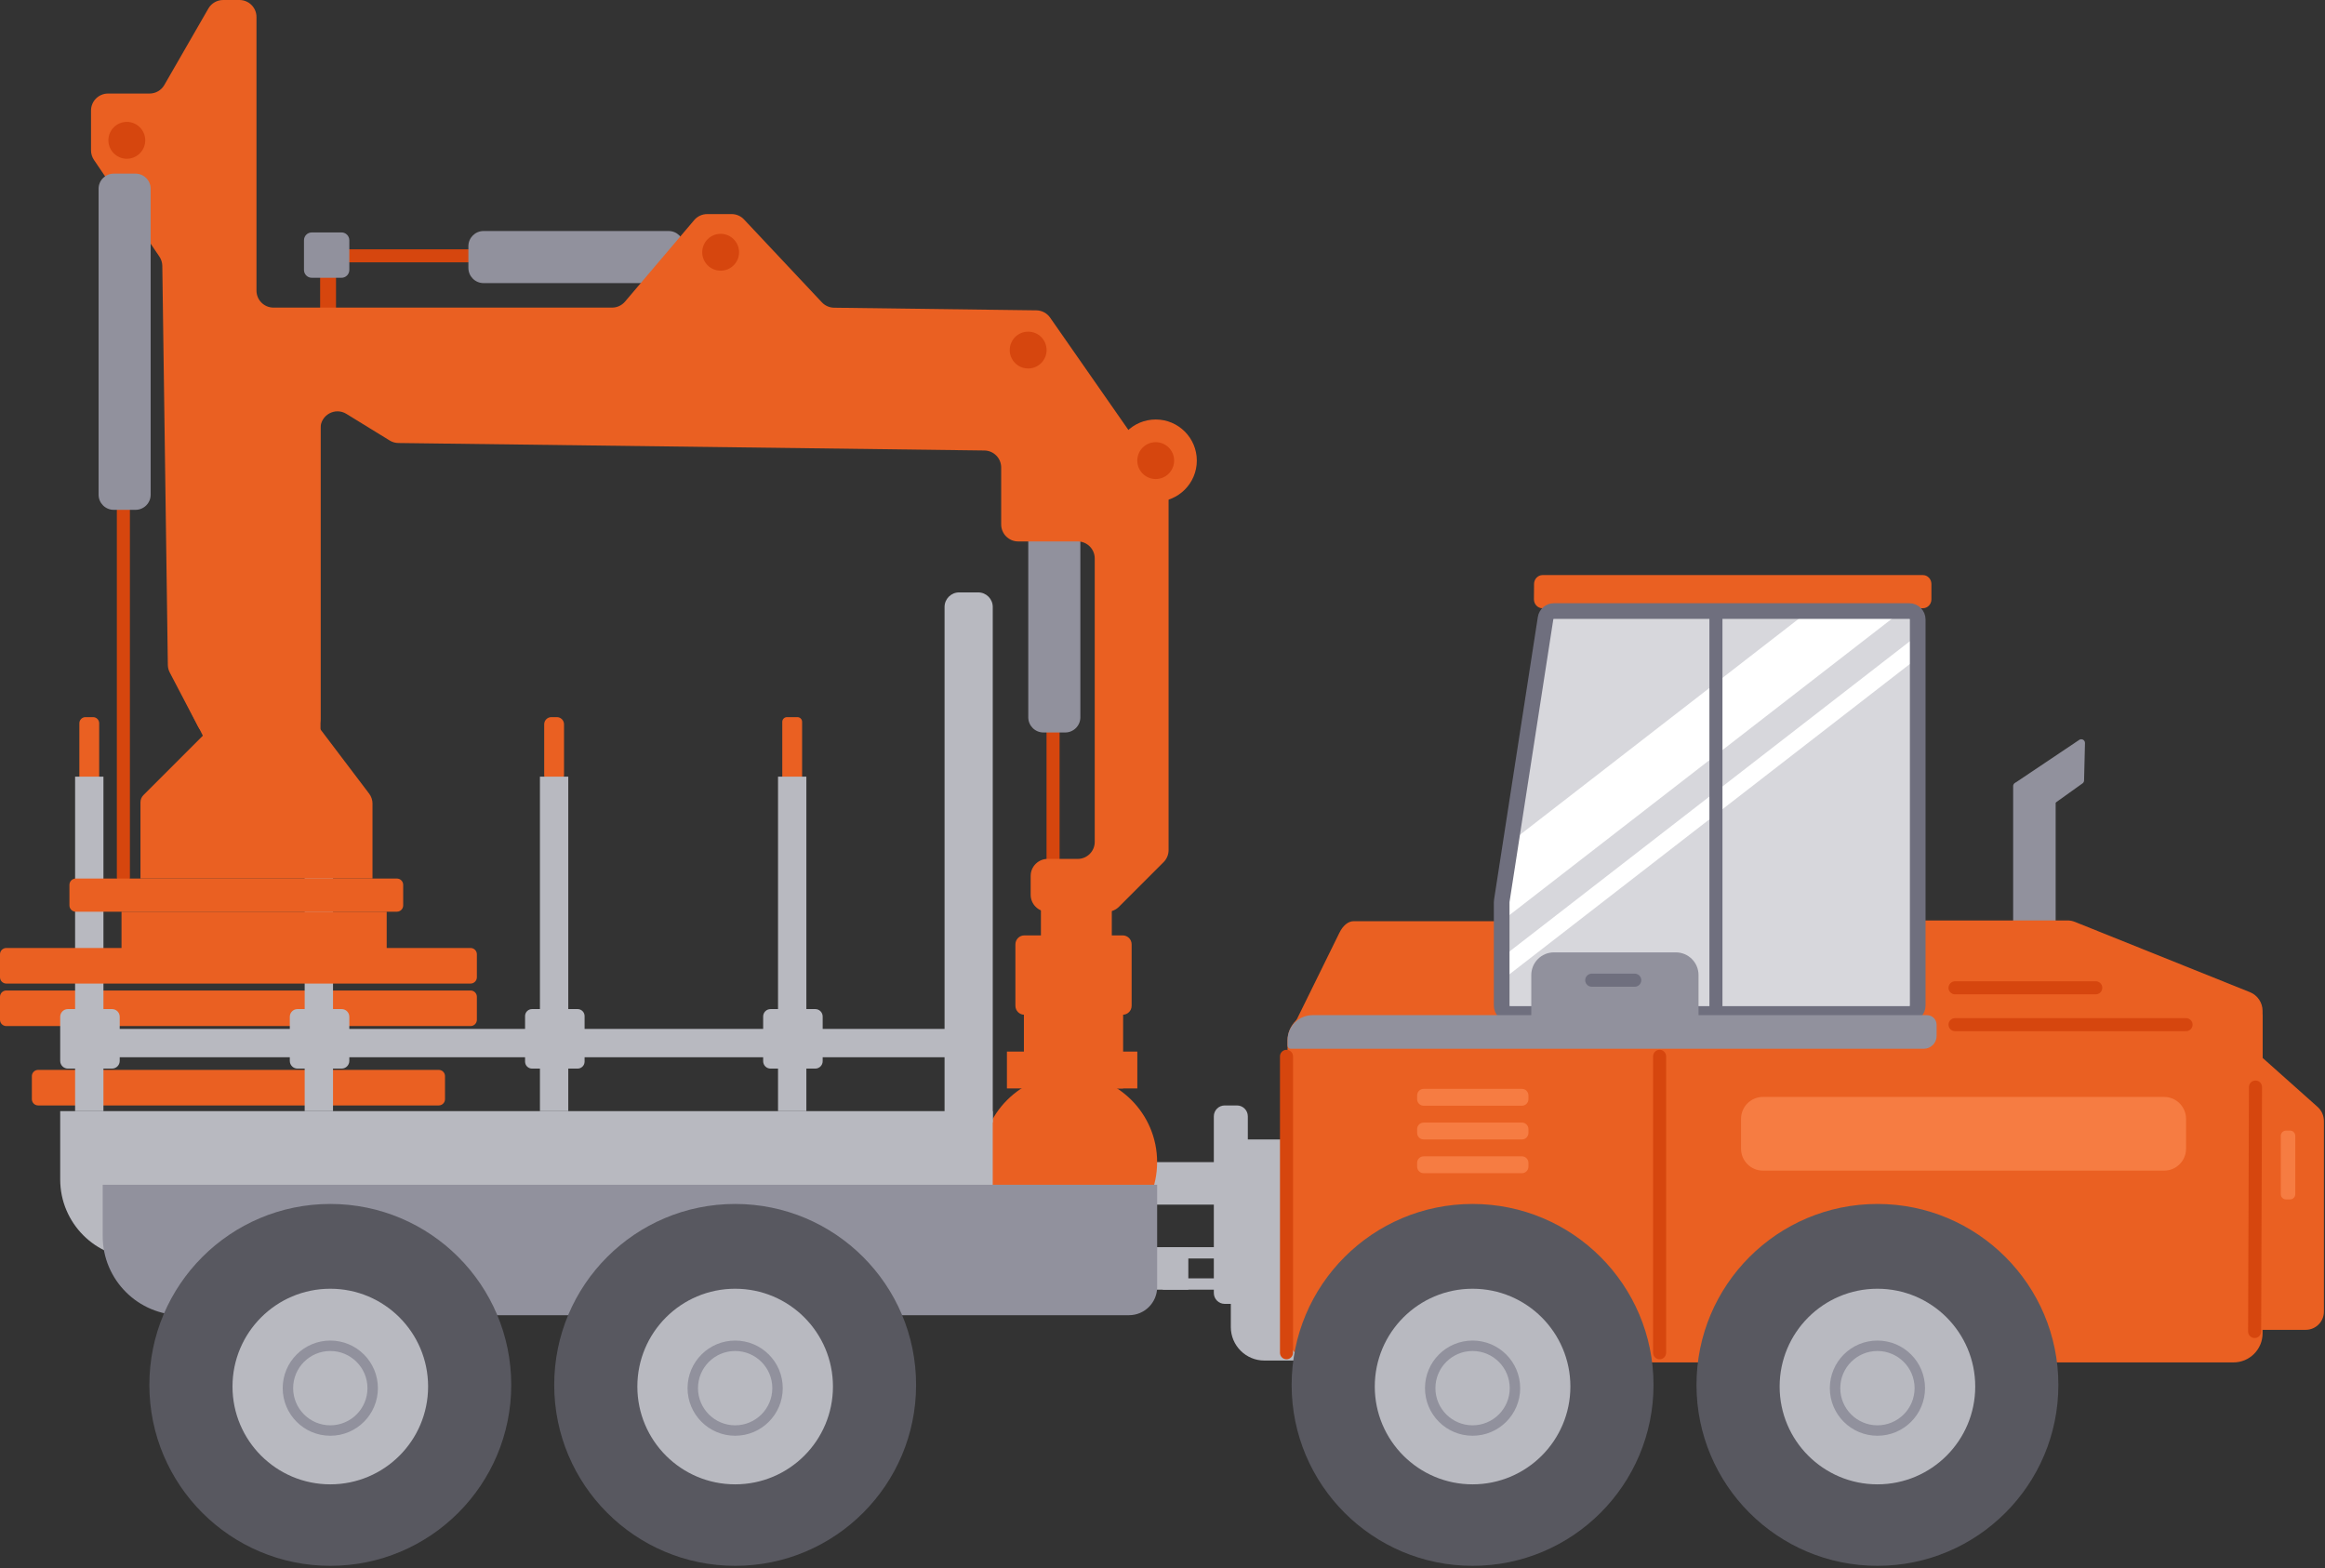 <svg width="891" height="601" viewBox="0 0 891 601" fill="none" xmlns="http://www.w3.org/2000/svg">
<rect x="0" y="0" width="891" height="601" fill="#333333" stroke="none"/>
<g clip-path="url(#clip0_34_1744)">
<path d="M470.6 445.35H438.01V461.64H470.6V445.35Z" fill="#B8B9C0"/>
<path d="M455.4 477.94H440.19V494.23H455.4V477.94Z" fill="#B8B9C0"/>
<path d="M471.69 436.66H505.36V521.39H484.53C477.44 521.39 471.68 515.63 471.68 508.54V436.66H471.69Z" fill="#B8B9C0"/>
<path d="M168.13 410H14.62C13.289 410 12.21 411.079 12.21 412.41V421.22C12.21 422.551 13.289 423.63 14.62 423.63H168.13C169.461 423.63 170.54 422.551 170.54 421.22V412.41C170.54 411.079 169.461 410 168.13 410Z" fill="#EA6022"/>
<path d="M180.34 379.58H2.41C1.079 379.58 0 380.659 0 381.99V390.8C0 392.131 1.079 393.21 2.41 393.21H180.34C181.671 393.21 182.75 392.131 182.75 390.8V381.99C182.75 380.659 181.671 379.58 180.34 379.58Z" fill="#EA6022"/>
<path d="M786.31 299.8H772.96C772.148 299.8 771.49 300.458 771.49 301.27V361.33C771.49 362.142 772.148 362.8 772.96 362.8H786.31C787.122 362.8 787.78 362.142 787.78 361.33V301.27C787.78 300.458 787.122 299.8 786.31 299.8Z" fill="#91919D"/>
<path d="M798.07 300.21C792.49 304.2 786.91 308.19 781.33 312.18C780.68 312.65 779.77 312.48 779.33 311.82L772.46 301.58C772.02 300.93 772.2 300.05 772.85 299.61L796.81 283.54C797.76 282.9 799.04 283.6 799.02 284.75C798.9 289.53 798.79 294.31 798.67 299.09C798.66 299.54 798.44 299.95 798.08 300.21H798.07Z" fill="#91919D"/>
<path d="M409.77 479.02C428.366 479.02 443.44 463.945 443.44 445.35C443.44 426.755 428.366 411.68 409.77 411.68C391.175 411.68 376.1 426.755 376.1 445.35C376.1 463.945 391.175 479.02 409.77 479.02Z" fill="#EA6022"/>
<path d="M442.9 192.26C451.598 192.26 458.65 185.208 458.65 176.51C458.65 167.812 451.598 160.76 442.9 160.76C434.201 160.76 427.15 167.812 427.15 176.51C427.15 185.208 434.201 192.26 442.9 192.26Z" fill="#EA6022"/>
<path d="M204.73 98.03H122.41" stroke="#D6460E" stroke-width="5" stroke-linecap="round" stroke-linejoin="round"/>
<path d="M262.05 102.68V94.34C262.05 91.131 259.449 88.53 256.24 88.53H185.31C182.101 88.53 179.5 91.131 179.5 94.34V102.68C179.5 105.889 182.101 108.49 185.31 108.49H256.24C259.449 108.49 262.05 105.889 262.05 102.68Z" fill="#91919D"/>
<path d="M403.56 255.47V337.78" stroke="#D6460E" stroke-width="5" stroke-linecap="round" stroke-linejoin="round"/>
<path d="M408.21 198.15H399.87C396.661 198.15 394.06 200.751 394.06 203.96V274.89C394.06 278.099 396.661 280.7 399.87 280.7H408.21C411.419 280.7 414.02 278.099 414.02 274.89V203.96C414.02 200.751 411.419 198.15 408.21 198.15Z" fill="#91919D"/>
<path d="M126.27 103.19H125.18V119.48H126.27V103.19Z" stroke="#D6460E" stroke-width="5" stroke-linecap="round" stroke-linejoin="round"/>
<path d="M504.54 387.78H865.44C866.35 387.78 867.08 388.52 867.08 389.42V510.97C867.08 517.11 862.09 522.1 855.95 522.1H504.54C498.4 522.1 493.41 517.11 493.41 510.97V398.9C493.41 392.76 498.4 387.77 504.54 387.77V387.78Z" fill="#EA6022"/>
<path d="M715.56 357.82V394.08L703.57 406.07H867.08V387.4C867.08 384.24 865.16 381.39 862.22 380.21L795.17 353.29C794.25 352.92 793.26 352.73 792.27 352.73H720.64C717.83 352.73 715.56 355 715.56 357.81V357.82Z" fill="#EA6022"/>
<path d="M864.31 509.62H883.6C887.46 509.62 890.59 506.49 890.59 502.63V429.64C890.59 427.55 889.7 425.55 888.13 424.16L865.97 404.41L864.3 509.62H864.31Z" fill="#EA6022"/>
<path d="M598.75 400.63V365.69C598.75 358.7 595.62 353.02 591.76 353.02H518.77C516.68 353.02 514.68 354.64 513.29 357.47L493.54 397.61L598.75 400.63Z" fill="#EA6022"/>
<path d="M592.72 234.17L575.48 345.48V388.58H734.93V234.17H592.72Z" fill="#D7D7DC"/>
<path d="M587.89 223.79L587.84 229.62C587.82 231.53 589.29 233.09 591.1 233.09H736.91C738.71 233.09 740.17 231.55 740.17 229.65V223.82C740.17 221.92 738.71 220.38 736.91 220.38H591.15C589.36 220.38 587.9 221.9 587.89 223.79Z" fill="#EA6022"/>
<path d="M613.02 388.85H632.63V405.51H609.95V391.93C609.95 390.23 611.33 388.86 613.02 388.86V388.85Z" fill="#EA6022"/>
<mask id="mask0_34_1744" style="mask-type:luminance" maskUnits="userSpaceOnUse" x="575" y="234" width="160" height="155">
<path d="M592.3 236.9L575.52 345.23C575.49 345.39 575.48 345.56 575.48 345.72V385.35C575.48 387.13 576.92 388.57 578.7 388.57H731.7C733.48 388.57 734.92 387.13 734.92 385.35V237.39C734.92 235.61 733.48 234.17 731.7 234.17H595.48C593.89 234.17 592.54 235.33 592.3 236.9Z" fill="white"/>
</mask>
<g mask="url(#mask0_34_1744)">
<path d="M729.85 233.37L562.17 363.3L548.2 346.47L715.89 216.54L729.85 233.37Z" fill="white"/>
<path d="M736.49 250.91L568.81 380.84L564.41 375.53L732.09 245.6L736.49 250.91Z" fill="white"/>
</g>
<path d="M592.3 236.9L575.52 345.23C575.49 345.39 575.48 345.56 575.48 345.72V385.35C575.48 387.13 576.92 388.57 578.7 388.57H731.7C733.48 388.57 734.92 387.13 734.92 385.35V237.39C734.92 235.61 733.48 234.17 731.7 234.17H595.48C593.89 234.17 592.54 235.33 592.3 236.9Z" stroke="#6F6F7E" stroke-width="6" stroke-miterlimit="10"/>
<path d="M657.59 234.07V388.16" stroke="#6F6F7E" stroke-width="5" stroke-miterlimit="10"/>
<path d="M864.36 416.57L864.03 510.26" stroke="#D6460E" stroke-width="5" stroke-linecap="round" stroke-linejoin="round"/>
<path d="M636 404.81V518.4" stroke="#D6460E" stroke-width="5" stroke-linecap="round" stroke-linejoin="round"/>
<path d="M493.02 404.81V518.4" stroke="#D6460E" stroke-width="5" stroke-linecap="round" stroke-linejoin="round"/>
<path d="M879.61 457.64V435.27C879.61 434.165 878.714 433.27 877.61 433.27H876.06C874.955 433.27 874.06 434.165 874.06 435.27V457.64C874.06 458.745 874.955 459.64 876.06 459.64H877.61C878.714 459.64 879.61 458.745 879.61 457.64Z" fill="#F67C42"/>
<path d="M583.24 417.28H545.58C544.199 417.28 543.08 418.399 543.08 419.78V421.24C543.08 422.621 544.199 423.74 545.58 423.74H583.24C584.621 423.74 585.74 422.621 585.74 421.24V419.78C585.74 418.399 584.621 417.28 583.24 417.28Z" fill="#F67C42"/>
<path d="M583.24 430.2H545.58C544.199 430.2 543.08 431.319 543.08 432.7V434.16C543.08 435.541 544.199 436.66 545.58 436.66H583.24C584.621 436.66 585.74 435.541 585.74 434.16V432.7C585.74 431.319 584.621 430.2 583.24 430.2Z" fill="#F67C42"/>
<path d="M583.24 443.13H545.58C544.199 443.13 543.08 444.249 543.08 445.63V447.09C543.08 448.471 544.199 449.59 545.58 449.59H583.24C584.621 449.59 585.74 448.471 585.74 447.09V445.63C585.74 444.249 584.621 443.13 583.24 443.13Z" fill="#F67C42"/>
<path d="M502.98 389.03H738.48C740.51 389.03 742.16 390.68 742.16 392.71V396.99C742.16 399.7 739.96 401.91 737.24 401.91H494.64C493.96 401.91 493.41 401.36 493.41 400.68V398.6C493.41 393.32 497.7 389.03 502.98 389.03Z" fill="#91919D"/>
<path d="M595.52 364.97H642.23C647.03 364.97 650.92 368.86 650.92 373.66V400.25H586.83V373.66C586.83 368.86 590.72 364.97 595.52 364.97Z" fill="#91919D"/>
<path d="M609.99 375.63H626.48" stroke="#6F6F7E" stroke-width="5" stroke-linecap="round" stroke-linejoin="round"/>
<path d="M719.48 600.06C757.776 600.06 788.82 569.015 788.82 530.72C788.82 492.424 757.776 461.38 719.48 461.38C681.185 461.38 650.14 492.424 650.14 530.72C650.14 569.015 681.185 600.06 719.48 600.06Z" fill="#585860"/>
<path d="M719.48 568.83C740.18 568.83 756.96 552.049 756.96 531.35C756.96 510.65 740.18 493.87 719.48 493.87C698.78 493.87 682 510.65 682 531.35C682 552.049 698.78 568.83 719.48 568.83Z" fill="#B8B9C0"/>
<path d="M719.48 548.21C728.449 548.21 735.72 540.939 735.72 531.97C735.72 523.001 728.449 515.73 719.48 515.73C710.511 515.73 703.24 523.001 703.24 531.97C703.24 540.939 710.511 548.21 719.48 548.21Z" stroke="#91919D" stroke-width="4" stroke-miterlimit="10"/>
<path d="M564.33 600.06C602.626 600.06 633.67 569.015 633.67 530.72C633.67 492.424 602.626 461.38 564.33 461.38C526.035 461.38 494.99 492.424 494.99 530.72C494.99 569.015 526.035 600.06 564.33 600.06Z" fill="#585860"/>
<path d="M564.33 568.83C585.03 568.83 601.81 552.049 601.81 531.35C601.81 510.65 585.03 493.87 564.33 493.87C543.631 493.87 526.85 510.65 526.85 531.35C526.85 552.049 543.631 568.83 564.33 568.83Z" fill="#B8B9C0"/>
<path d="M564.33 548.21C573.299 548.21 580.57 540.939 580.57 531.97C580.57 523.001 573.299 515.73 564.33 515.73C555.361 515.73 548.09 523.001 548.09 531.97C548.09 540.939 555.361 548.21 564.33 548.21Z" stroke="#91919D" stroke-width="4" stroke-miterlimit="10"/>
<path d="M829.35 420.37H675.61C670.971 420.37 667.21 424.131 667.21 428.77V440.21C667.21 444.849 670.971 448.61 675.61 448.61H829.35C833.989 448.61 837.75 444.849 837.75 440.21V428.77C837.75 424.131 833.989 420.37 829.35 420.37Z" fill="#F67C42"/>
<path d="M749.22 392.67H837.75" stroke="#D6460E" stroke-width="5" stroke-linecap="round" stroke-linejoin="round"/>
<path d="M749.22 378.55H803.15" stroke="#D6460E" stroke-width="5" stroke-linecap="round" stroke-linejoin="round"/>
<path d="M79.85 3.27L62.97 32.58C61.81 34.6 59.65 35.85 57.32 35.85H41.4C37.8 35.85 34.88 38.77 34.88 42.37V57.62C34.88 58.92 35.27 60.19 36 61.27L61.08 98.33C61.79 99.38 62.18 100.62 62.2 101.89L64.32 254.8C64.33 255.82 64.59 256.83 65.06 257.73L75.89 278.43C77.01 280.58 79.24 281.93 81.66 281.93H116.3C119.9 281.93 122.82 279.01 122.82 275.41V164.16C122.82 159.06 128.41 155.94 132.75 158.61L149.34 168.81C150.34 169.43 151.49 169.76 152.67 169.77L377.25 172.64C380.82 172.69 383.68 175.59 383.68 179.16V200.97C383.68 204.57 386.6 207.49 390.2 207.49H413.01C416.61 207.49 419.53 210.41 419.53 214.01V322.63C419.53 326.23 416.61 329.15 413.01 329.15H401.5C397.9 329.15 394.98 332.07 394.98 335.67V342.89C394.98 346.49 397.9 349.41 401.5 349.41H424.2C425.93 349.41 427.59 348.72 428.81 347.5L445.92 330.39C447.14 329.17 447.83 327.51 447.83 325.78V188.91C447.83 187.58 447.42 186.28 446.66 185.18L402.43 121.72C401.23 120 399.27 118.96 397.17 118.93L319.65 117.92C317.88 117.9 316.2 117.16 314.98 115.87L285.13 84.1C283.9 82.79 282.18 82.04 280.38 82.04H271.01C269.1 82.04 267.28 82.88 266.04 84.34L239.53 115.58C238.29 117.04 236.47 117.88 234.56 117.88H104.81C101.21 117.88 98.29 114.96 98.29 111.36V6.52C98.29 2.92 95.37 0 91.77 0H85.5C83.17 0 81.02 1.25 79.85 3.27Z" fill="#EA6022"/>
<path d="M430.24 358.46H392.56C390.666 358.46 389.13 359.996 389.13 361.89V385.44C389.13 387.334 390.666 388.87 392.56 388.87H430.24C432.134 388.87 433.67 387.334 433.67 385.44V361.89C433.67 359.996 432.134 358.46 430.24 358.46Z" fill="#EA6022"/>
<path d="M426.07 343.25H398.91V360.63H426.07V343.25Z" fill="#EA6022"/>
<path d="M430.41 386.7H392.39V417.11H430.41V386.7Z" fill="#EA6022"/>
<path d="M435.85 402.99H385.88V417.11H435.85V402.99Z" fill="#EA6022"/>
<path d="M367.56 227.02H374.87C377.95 227.02 380.45 229.52 380.45 232.6V430.15H361.98V232.6C361.98 229.52 364.48 227.02 367.56 227.02Z" fill="#B8B9C0"/>
<path d="M305.58 274.82H301.6C300.6 274.82 299.79 275.63 299.79 276.63V297.99C299.79 298.99 300.6 299.8 301.6 299.8H305.58C306.58 299.8 307.39 298.99 307.39 297.99V276.63C307.39 275.63 306.58 274.82 305.58 274.82Z" fill="#EA6022"/>
<path d="M309.02 297.63H298.16V425.81H309.02V297.63Z" fill="#B8B9C0"/>
<path d="M312.43 386.7H295.3C293.731 386.7 292.46 387.972 292.46 389.54V406.67C292.46 408.239 293.731 409.51 295.3 409.51H312.43C313.998 409.51 315.27 408.239 315.27 406.67V389.54C315.27 387.972 313.998 386.7 312.43 386.7Z" fill="#B8B9C0"/>
<path d="M127.62 297.63H116.76V425.81H127.62V297.63Z" fill="#B8B9C0"/>
<path d="M130.92 386.7H114.01C112.381 386.7 111.06 388.021 111.06 389.65V406.56C111.06 408.189 112.381 409.51 114.01 409.51H130.92C132.549 409.51 133.87 408.189 133.87 406.56V389.65C133.87 388.021 132.549 386.7 130.92 386.7Z" fill="#B8B9C0"/>
<path d="M35.66 274.82H32.76C31.462 274.82 30.41 275.872 30.41 277.17V297.45C30.41 298.748 31.462 299.8 32.76 299.8H35.66C36.958 299.8 38.01 298.748 38.01 297.45V277.17C38.01 275.872 36.958 274.82 35.66 274.82Z" fill="#EA6022"/>
<path d="M39.64 297.63H28.78V425.81H39.64V297.63Z" fill="#B8B9C0"/>
<path d="M42.93 386.7H26.02C24.391 386.7 23.07 388.021 23.07 389.65V406.56C23.07 408.189 24.391 409.51 26.02 409.51H42.93C44.559 409.51 45.88 408.189 45.88 406.56V389.65C45.88 388.021 44.559 386.7 42.93 386.7Z" fill="#B8B9C0"/>
<path d="M213.4 274.82H211.3C209.782 274.82 208.55 276.051 208.55 277.57V297.05C208.55 298.569 209.782 299.8 211.3 299.8H213.4C214.919 299.8 216.15 298.569 216.15 297.05V277.57C216.15 276.051 214.919 274.82 213.4 274.82Z" fill="#EA6022"/>
<path d="M217.78 297.63H206.92V425.81H217.78V297.63Z" fill="#B8B9C0"/>
<path d="M221.35 386.7H203.9C202.42 386.7 201.22 387.9 201.22 389.38V406.83C201.22 408.31 202.42 409.51 203.9 409.51H221.35C222.83 409.51 224.03 408.31 224.03 406.83V389.38C224.03 387.9 222.83 386.7 221.35 386.7Z" fill="#B8B9C0"/>
<path d="M47.28 177.23V336.19" stroke="#D6460E" stroke-width="5" stroke-linecap="round" stroke-linejoin="round"/>
<path d="M152.1 336.68H29.02C27.689 336.68 26.61 337.759 26.61 339.09V346.97C26.61 348.301 27.689 349.38 29.02 349.38H152.1C153.431 349.38 154.51 348.301 154.51 346.97V339.09C154.51 337.759 153.431 336.68 152.1 336.68Z" fill="#EA6022"/>
<path d="M148.19 349.38H46.57V363.9H148.19V349.38Z" fill="#EA6022"/>
<path d="M122.84 304.92C106.6 308.77 109.1 308.18 92.86 312.02C85.64 297.65 78.42 283.29 71.2 268.92C70.55 267.63 70.21 266.21 70.21 264.76C70.21 227.34 70.21 189.91 70.21 152.49H122.83V304.92H122.84Z" fill="#EA6022"/>
<path d="M142.75 307.98V336.68H53.83V307.45C53.83 306.42 54.24 305.43 54.97 304.7L83.77 275.9H120.07L141.46 304.13C142.3 305.24 142.76 306.6 142.76 307.99L142.75 307.98Z" fill="#EA6022"/>
<path d="M51.93 66.54H43.59C40.381 66.54 37.78 69.141 37.78 72.35V189.57C37.78 192.779 40.381 195.38 43.59 195.38H51.93C55.139 195.38 57.74 192.779 57.74 189.57V72.35C57.74 69.141 55.139 66.54 51.93 66.54Z" fill="#91919D"/>
<path d="M130.87 89.07H119.49C117.833 89.07 116.49 90.413 116.49 92.07V103.45C116.49 105.107 117.833 106.45 119.49 106.45H130.87C132.527 106.45 133.87 105.107 133.87 103.45V92.07C133.87 90.413 132.527 89.07 130.87 89.07Z" fill="#91919D"/>
<path d="M276.17 103.73C280.069 103.73 283.23 100.569 283.23 96.67C283.23 92.771 280.069 89.61 276.17 89.61C272.271 89.61 269.11 92.771 269.11 96.67C269.11 100.569 272.271 103.73 276.17 103.73Z" fill="#D6460E"/>
<path d="M394.02 141.21C397.919 141.21 401.08 138.049 401.08 134.15C401.08 130.251 397.919 127.09 394.02 127.09C390.121 127.09 386.96 130.251 386.96 134.15C386.96 138.049 390.121 141.21 394.02 141.21Z" fill="#D6460E"/>
<path d="M442.9 183.57C446.799 183.57 449.96 180.409 449.96 176.51C449.96 172.611 446.799 169.45 442.9 169.45C439.001 169.45 435.84 172.611 435.84 176.51C435.84 180.409 439.001 183.57 442.9 183.57Z" fill="#D6460E"/>
<path d="M48.6 60.83C52.499 60.83 55.66 57.669 55.66 53.77C55.66 49.871 52.499 46.71 48.6 46.71C44.701 46.71 41.54 49.871 41.54 53.77C41.54 57.669 44.701 60.83 48.6 60.83Z" fill="#D6460E"/>
<path d="M23.07 425.8H380.44V482.28H53.36C36.64 482.28 23.07 468.71 23.07 451.99V425.79V425.8Z" fill="#B8B9C0"/>
<path d="M39.37 454.04H443.45V493.24C443.45 499.18 438.62 504.01 432.68 504.01H69.65C52.93 504.01 39.36 490.44 39.36 473.72V454.04H39.37Z" fill="#91919D"/>
<path d="M281.73 600.06C320.026 600.06 351.07 569.015 351.07 530.72C351.07 492.424 320.026 461.38 281.73 461.38C243.435 461.38 212.39 492.424 212.39 530.72C212.39 569.015 243.435 600.06 281.73 600.06Z" fill="#585860"/>
<path d="M281.73 568.83C302.43 568.83 319.21 552.049 319.21 531.35C319.21 510.65 302.43 493.87 281.73 493.87C261.03 493.87 244.25 510.65 244.25 531.35C244.25 552.049 261.03 568.83 281.73 568.83Z" fill="#B8B9C0"/>
<path d="M281.73 548.21C290.699 548.21 297.97 540.939 297.97 531.97C297.97 523.001 290.699 515.73 281.73 515.73C272.761 515.73 265.49 523.001 265.49 531.97C265.49 540.939 272.761 548.21 281.73 548.21Z" stroke="#91919D" stroke-width="4" stroke-miterlimit="10"/>
<path d="M126.58 600.06C164.875 600.06 195.92 569.015 195.92 530.72C195.92 492.424 164.875 461.38 126.58 461.38C88.285 461.38 57.24 492.424 57.24 530.72C57.24 569.015 88.285 600.06 126.58 600.06Z" fill="#585860"/>
<path d="M126.58 568.83C147.28 568.83 164.06 552.049 164.06 531.35C164.06 510.65 147.28 493.87 126.58 493.87C105.88 493.87 89.1 510.65 89.1 531.35C89.1 552.049 105.88 568.83 126.58 568.83Z" fill="#B8B9C0"/>
<path d="M126.58 548.21C135.549 548.21 142.82 540.939 142.82 531.97C142.82 523.001 135.549 515.73 126.58 515.73C117.611 515.73 110.34 523.001 110.34 531.97C110.34 540.939 117.611 548.21 126.58 548.21Z" stroke="#91919D" stroke-width="4" stroke-miterlimit="10"/>
<path d="M368.5 394.3H30.68V405.16H368.5V394.3Z" fill="#B8B9C0"/>
<path d="M180.34 363.29H2.41C1.079 363.29 0 364.369 0 365.7V374.51C0 375.841 1.079 376.92 2.41 376.92H180.34C181.671 376.92 182.75 375.841 182.75 374.51V365.7C182.75 364.369 181.671 363.29 180.34 363.29Z" fill="#EA6022"/>
<path d="M474.03 423.63H469.34C467.037 423.63 465.17 425.497 465.17 427.8V495.5C465.17 497.803 467.037 499.67 469.34 499.67H474.03C476.333 499.67 478.2 497.803 478.2 495.5V427.8C478.2 425.497 476.333 423.63 474.03 423.63Z" fill="#B8B9C0"/>
<path d="M466.26 477.94H445.62V482.28H466.26V477.94Z" fill="#B8B9C0"/>
<path d="M466.26 489.89H445.62V494.23H466.26V489.89Z" fill="#B8B9C0"/>
</g>
<defs>
<clipPath id="clip0_34_1744">
<rect width="890.59" height="600.06" fill="white"/>
</clipPath>
</defs>
</svg>
